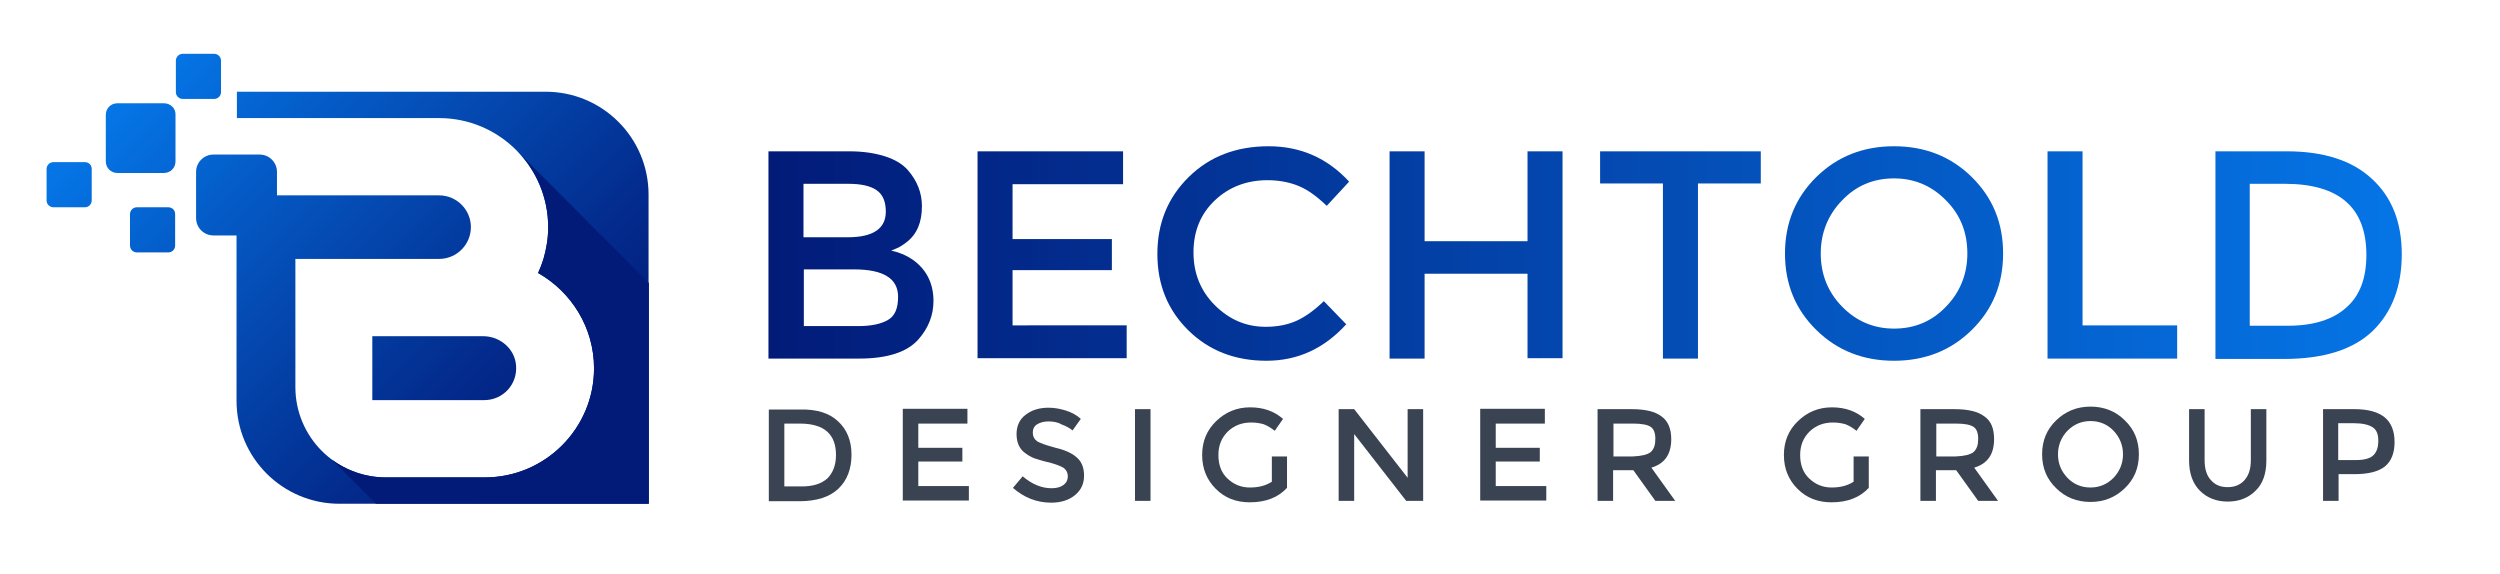 <svg xmlns="http://www.w3.org/2000/svg" xmlns:xlink="http://www.w3.org/1999/xlink" id="Layer_1" x="0px" y="0px" viewBox="0 0 692.3 159" style="enable-background:new 0 0 692.3 159;" xml:space="preserve">
<style type="text/css">
	.st0{fill:url(#SVGID_1_);}
	.st1{fill:url(#SVGID_2_);}
	.st2{fill:url(#SVGID_3_);}
	.st3{fill:url(#SVGID_4_);}
	.st4{fill:url(#SVGID_5_);}
	.st5{fill:url(#SVGID_6_);}
	.st6{fill:none;}
	.st7{fill:#021B79;}
	.st8{fill:url(#SVGID_7_);}
	.st9{fill:url(#SVGID_8_);}
	.st10{fill:url(#SVGID_9_);}
	.st11{fill:url(#SVGID_10_);}
	.st12{fill:url(#SVGID_11_);}
	.st13{fill:url(#SVGID_12_);}
	.st14{fill:url(#SVGID_13_);}
	.st15{fill:url(#SVGID_14_);}
	.st16{fill:#3A4351;}
</style>
<g>
	<g>
		<linearGradient id="SVGID_1_" gradientUnits="userSpaceOnUse" x1="159.966" y1="119.81" x2="51.544" y2="11.388">
			<stop offset="0" style="stop-color:#021B79"></stop>
			<stop offset="0.233" style="stop-color:#032C8E"></stop>
			<stop offset="0.709" style="stop-color:#0458C3"></stop>
			<stop offset="1" style="stop-color:#0575E6"></stop>
		</linearGradient>
		<path class="st0" d="M151.1,25.4H65.6v7.3h50.3h5.7c16.7,0,30.2,13.6,30.2,30.2c0,3.1-0.5,6-1.3,8.8c-0.4,1.3-0.9,2.6-1.5,3.9    c9.2,5.2,15.5,15.1,15.5,26.4c0,16.7-13.6,30.2-30.2,30.2h-27.5c-13.8,0-25-11.2-25-25V71.7h21.4h18.4c4.9,0,8.8-4,8.8-8.8    c0-4.9-4-8.8-8.8-8.8h-5.7H76.7v-6.5c0-2.6-2.1-4.8-4.8-4.8H59.1c-2.6,0-4.8,2.1-4.8,4.8v12.8c0,2.6,2.1,4.8,4.8,4.8h6.4V111    c0,15.8,12.8,28.5,28.5,28.5h85.6V53.9C179.6,38.2,166.9,25.4,151.1,25.4z"></path>
		<linearGradient id="SVGID_2_" gradientUnits="userSpaceOnUse" x1="140.225" y1="139.552" x2="31.802" y2="31.13">
			<stop offset="0" style="stop-color:#021B79"></stop>
			<stop offset="0.233" style="stop-color:#032C8E"></stop>
			<stop offset="0.709" style="stop-color:#0458C3"></stop>
			<stop offset="1" style="stop-color:#0575E6"></stop>
		</linearGradient>
		<path class="st1" d="M45.4,28.6H32.5c-1.8,0-3.2,1.4-3.2,3.2v12.9c0,1.8,1.4,3.2,3.2,3.2h12.9c1.8,0,3.2-1.4,3.2-3.2V31.8    C48.7,30,47.2,28.6,45.4,28.6z"></path>
		<linearGradient id="SVGID_3_" gradientUnits="userSpaceOnUse" x1="129.216" y1="150.56" x2="20.794" y2="42.138">
			<stop offset="0" style="stop-color:#021B79"></stop>
			<stop offset="0.233" style="stop-color:#032C8E"></stop>
			<stop offset="0.709" style="stop-color:#0458C3"></stop>
			<stop offset="1" style="stop-color:#0575E6"></stop>
		</linearGradient>
		<path class="st2" d="M46.6,57.4h-8.7c-1.1,0-1.9,0.9-1.9,1.9V68c0,1.1,0.9,1.9,1.9,1.9h8.7c1.1,0,1.9-0.9,1.9-1.9v-8.7    C48.5,58.2,47.7,57.4,46.6,57.4z"></path>
		<linearGradient id="SVGID_4_" gradientUnits="userSpaceOnUse" x1="123.9" y1="155.876" x2="15.478" y2="47.455">
			<stop offset="0" style="stop-color:#021B79"></stop>
			<stop offset="0.233" style="stop-color:#032C8E"></stop>
			<stop offset="0.709" style="stop-color:#0458C3"></stop>
			<stop offset="1" style="stop-color:#0575E6"></stop>
		</linearGradient>
		<path class="st3" d="M23.5,44.9h-8.7c-1.1,0-1.9,0.9-1.9,1.9v8.7c0,1.1,0.9,1.9,1.9,1.9h8.7c1.1,0,1.9-0.9,1.9-1.9v-8.7    C25.4,45.7,24.6,44.9,23.5,44.9z"></path>
		<linearGradient id="SVGID_5_" gradientUnits="userSpaceOnUse" x1="156.765" y1="123.011" x2="48.343" y2="14.589">
			<stop offset="0" style="stop-color:#021B79"></stop>
			<stop offset="0.233" style="stop-color:#032C8E"></stop>
			<stop offset="0.709" style="stop-color:#0458C3"></stop>
			<stop offset="1" style="stop-color:#0575E6"></stop>
		</linearGradient>
		<path class="st4" d="M61.2,25.5v-8.7c0-1.1-0.9-1.9-1.9-1.9h-8.7c-1.1,0-1.9,0.9-1.9,1.9v8.7c0,1.1,0.9,1.9,1.9,1.9h8.7    C60.3,27.4,61.2,26.6,61.2,25.5z"></path>
		<linearGradient id="SVGID_6_" gradientUnits="userSpaceOnUse" x1="149.124" y1="130.652" x2="40.703" y2="22.23">
			<stop offset="0" style="stop-color:#021B79"></stop>
			<stop offset="0.233" style="stop-color:#032C8E"></stop>
			<stop offset="0.709" style="stop-color:#0458C3"></stop>
			<stop offset="1" style="stop-color:#0575E6"></stop>
		</linearGradient>
		<path class="st5" d="M103.1,93.1v17.7h31c5.2,0,9.3-4.4,8.8-9.7c-0.4-4.6-4.5-8-9.1-8h-12.4H103.1z"></path>
	</g>
	<path class="st6" d="M91.7,127.2l-4.9-4.9C88.2,124.1,89.8,125.8,91.7,127.2z"></path>
	<path class="st7" d="M179.6,78.3L143.4,42c5.2,5.4,8.4,12.8,8.4,20.9c0,3.1-0.5,6-1.3,8.8c-0.4,1.3-0.9,2.6-1.5,3.9   c9.2,5.2,15.5,15.1,15.5,26.4c0,16.7-13.6,30.2-30.2,30.2h-27.5c-5.6,0-10.8-1.9-15-5l12.3,12.3h75.6V78.3z"></path>
	<g>
		<linearGradient id="SVGID_7_" gradientUnits="userSpaceOnUse" x1="665.991" y1="70.617" x2="213.399" y2="70.617">
			<stop offset="0" style="stop-color:#0575E6"></stop>
			<stop offset="1" style="stop-color:#021B79"></stop>
		</linearGradient>
		<path class="st8" d="M237.9,99.3h-25.1V41.9h22.3c3.9,0,7.2,0.5,10,1.4c2.8,0.9,4.9,2.2,6.3,3.8c2.6,3,3.9,6.3,3.9,10    c0,4.5-1.4,7.8-4.3,10c-1,0.8-1.8,1.2-2.1,1.4c-0.4,0.2-1.1,0.5-2.1,0.9c3.6,0.8,6.4,2.4,8.5,4.8c2.1,2.4,3.2,5.5,3.2,9.1    c0,4-1.4,7.5-4.1,10.6C251.3,97.5,245.7,99.3,237.9,99.3z M222.5,65.7h12.3c7,0,10.5-2.4,10.5-7.1c0-2.7-0.8-4.7-2.5-5.9    c-1.7-1.2-4.3-1.8-7.9-1.8h-12.4V65.7z M222.5,90.3h15.2c3.6,0,6.3-0.6,8.2-1.7c1.9-1.1,2.8-3.2,2.8-6.4c0-5.1-4.1-7.6-12.2-7.6    h-13.9V90.3z"></path>
		<linearGradient id="SVGID_8_" gradientUnits="userSpaceOnUse" x1="665.991" y1="70.617" x2="213.401" y2="70.617">
			<stop offset="0" style="stop-color:#0575E6"></stop>
			<stop offset="1" style="stop-color:#021B79"></stop>
		</linearGradient>
		<path class="st9" d="M311,41.9v9.1h-30.6v15.2h27.5v8.6h-27.5v15.3H312v9.1h-41.3V41.9H311z"></path>
		<linearGradient id="SVGID_9_" gradientUnits="userSpaceOnUse" x1="665.991" y1="70.248" x2="213.4" y2="70.248">
			<stop offset="0" style="stop-color:#0575E6"></stop>
			<stop offset="1" style="stop-color:#021B79"></stop>
		</linearGradient>
		<path class="st10" d="M350.5,90.5c3.3,0,6.2-0.6,8.6-1.7c2.4-1.1,4.9-2.9,7.5-5.4l6.2,6.4c-6.1,6.7-13.4,10.1-22.1,10.1    c-8.7,0-15.9-2.8-21.6-8.4c-5.7-5.6-8.6-12.6-8.6-21.2c0-8.5,2.9-15.6,8.7-21.3c5.8-5.7,13.2-8.5,22.1-8.5    c8.9,0,16.3,3.3,22.3,9.8l-6.2,6.7c-2.7-2.6-5.3-4.5-7.8-5.5c-2.4-1-5.3-1.6-8.6-1.6c-5.8,0-10.7,1.9-14.6,5.6    c-3.9,3.7-5.9,8.5-5.9,14.4c0,5.8,2,10.7,5.9,14.6C340.5,88.6,345.2,90.5,350.5,90.5z"></path>
		<linearGradient id="SVGID_10_" gradientUnits="userSpaceOnUse" x1="665.991" y1="70.617" x2="213.399" y2="70.617">
			<stop offset="0" style="stop-color:#0575E6"></stop>
			<stop offset="1" style="stop-color:#021B79"></stop>
		</linearGradient>
		<path class="st11" d="M384.8,99.3V41.9h9.7v24.9h28.5V41.9h9.7v57.3h-9.7V75.8h-28.5v23.5H384.8z"></path>
		<linearGradient id="SVGID_11_" gradientUnits="userSpaceOnUse" x1="665.992" y1="70.617" x2="213.399" y2="70.617">
			<stop offset="0" style="stop-color:#0575E6"></stop>
			<stop offset="1" style="stop-color:#021B79"></stop>
		</linearGradient>
		<path class="st12" d="M470.2,50.8v48.5h-9.7V50.8h-17.4v-8.9h44.5v8.9H470.2z"></path>
		<linearGradient id="SVGID_12_" gradientUnits="userSpaceOnUse" x1="665.991" y1="70.207" x2="213.4" y2="70.207">
			<stop offset="0" style="stop-color:#0575E6"></stop>
			<stop offset="1" style="stop-color:#021B79"></stop>
		</linearGradient>
		<path class="st13" d="M546,91.4c-5.8,5.7-13,8.5-21.5,8.5s-15.7-2.8-21.5-8.5c-5.8-5.7-8.7-12.7-8.7-21.2c0-8.4,2.9-15.5,8.7-21.2    c5.8-5.7,13-8.5,21.5-8.5s15.7,2.8,21.5,8.5c5.8,5.7,8.7,12.7,8.7,21.2C554.7,78.7,551.8,85.7,546,91.4z M538.9,55.5    c-3.9-4-8.7-6.1-14.4-6.1c-5.7,0-10.5,2-14.4,6.1c-3.9,4-5.9,9-5.9,14.7c0,5.8,2,10.7,5.9,14.7c3.9,4,8.7,6.1,14.4,6.1    c5.7,0,10.5-2,14.4-6.1c3.9-4,5.9-9,5.9-14.7C544.8,64.4,542.9,59.5,538.9,55.5z"></path>
		<linearGradient id="SVGID_13_" gradientUnits="userSpaceOnUse" x1="665.991" y1="70.617" x2="213.399" y2="70.617">
			<stop offset="0" style="stop-color:#0575E6"></stop>
			<stop offset="1" style="stop-color:#021B79"></stop>
		</linearGradient>
		<path class="st14" d="M567,99.3V41.9h9.7v48.2h26.2v9.2H567z"></path>
		<linearGradient id="SVGID_14_" gradientUnits="userSpaceOnUse" x1="665.991" y1="70.617" x2="213.399" y2="70.617">
			<stop offset="0" style="stop-color:#0575E6"></stop>
			<stop offset="1" style="stop-color:#021B79"></stop>
		</linearGradient>
		<path class="st15" d="M656.8,49.5c5.5,5,8.3,12,8.3,20.9c0,8.9-2.7,16-8,21.2c-5.4,5.2-13.6,7.8-24.6,7.8h-19V41.9h19.7    C643.4,41.9,651.3,44.4,656.8,49.5z M655.3,70.6c0-13.1-7.5-19.7-22.6-19.7h-9.7v39.3h10.7c6.9,0,12.3-1.7,16-5    C653.5,81.9,655.3,77,655.3,70.6z"></path>
	</g>
	<g>
		<path class="st16" d="M232.1,116.7c2.4,2.2,3.7,5.3,3.7,9.2c0,3.9-1.2,7.1-3.6,9.4c-2.4,2.3-6,3.5-10.9,3.5h-8.4v-25.4h8.7    C226.2,113.3,229.7,114.4,232.1,116.7z M231.5,126c0-5.8-3.3-8.7-10-8.7h-4.3v17.4h4.8c3.1,0,5.4-0.7,7.1-2.2    C230.6,131,231.5,128.9,231.5,126z"></path>
		<path class="st16" d="M267.9,113.3v4h-13.6v6.7h12.2v3.8h-12.2v6.8h14v4h-18.3v-25.4H267.9z"></path>
		<path class="st16" d="M290.3,116.7c-1.2,0-2.3,0.3-3.1,0.8c-0.8,0.5-1.2,1.3-1.2,2.3c0,1,0.4,1.8,1.2,2.4c0.8,0.5,2.5,1.1,5.1,1.8    c2.6,0.6,4.6,1.5,5.9,2.7c1.3,1.1,2,2.8,2,5s-0.8,4-2.5,5.4c-1.7,1.4-3.9,2.1-6.6,2.1c-4,0-7.5-1.4-10.6-4.1l2.7-3.2    c2.6,2.2,5.2,3.3,8,3.3c1.4,0,2.5-0.3,3.3-0.9c0.8-0.6,1.2-1.4,1.2-2.4c0-1-0.4-1.7-1.1-2.3c-0.8-0.5-2.1-1-3.9-1.5    c-1.9-0.4-3.3-0.9-4.3-1.2c-1-0.4-1.8-0.9-2.6-1.5c-1.5-1.1-2.3-2.9-2.3-5.2c0-2.3,0.9-4.2,2.6-5.4c1.7-1.3,3.8-1.9,6.3-1.9    c1.6,0,3.2,0.3,4.8,0.8c1.6,0.5,3,1.3,4.1,2.3l-2.3,3.2c-0.8-0.7-1.8-1.2-3.1-1.7C292.9,116.9,291.6,116.7,290.3,116.7z"></path>
		<path class="st16" d="M314.3,113.3h4.3v25.4h-4.3V113.3z"></path>
		<path class="st16" d="M352.1,126.4h4.3v8.7c-2.4,2.6-5.8,4-10.3,4c-3.8,0-6.9-1.2-9.4-3.7c-2.5-2.5-3.8-5.6-3.8-9.4    s1.3-6.9,3.9-9.4c2.6-2.5,5.7-3.8,9.4-3.8c3.7,0,6.7,1.1,9.1,3.2l-2.3,3.3c-1-0.8-2-1.4-3-1.8c-1-0.3-2.2-0.5-3.5-0.5    c-2.6,0-4.7,0.8-6.5,2.5c-1.7,1.7-2.6,3.8-2.6,6.5c0,2.7,0.8,4.9,2.5,6.5c1.7,1.6,3.7,2.5,6.2,2.5c2.4,0,4.4-0.5,6.1-1.6V126.4z"></path>
		<path class="st16" d="M389.8,113.3h4.3v25.4h-4.7l-14.4-18.5v18.5h-4.3v-25.4h4.3l14.8,19V113.3z"></path>
		<path class="st16" d="M427.8,113.3v4h-13.6v6.7h12.2v3.8h-12.2v6.8h14v4h-18.3v-25.4H427.8z"></path>
		<path class="st16" d="M462.8,121.6c0,4.2-1.8,6.8-5.5,7.9l6.6,9.2h-5.5l-6.1-8.5h-5.6v8.5h-4.3v-25.4h9.4c3.9,0,6.6,0.7,8.3,2    C461.9,116.6,462.8,118.7,462.8,121.6z M457.1,125.2c0.9-0.8,1.3-2,1.3-3.6c0-1.7-0.4-2.8-1.3-3.4c-0.9-0.6-2.5-0.9-4.8-0.9h-5.5    v9.1h5.3C454.6,126.3,456.2,125.9,457.1,125.2z"></path>
		<path class="st16" d="M513.2,126.4h4.3v8.7c-2.4,2.6-5.8,4-10.3,4c-3.8,0-6.9-1.2-9.4-3.7c-2.5-2.5-3.8-5.6-3.8-9.4    s1.3-6.9,3.9-9.4c2.6-2.5,5.7-3.8,9.4-3.8c3.7,0,6.7,1.1,9.1,3.2l-2.3,3.3c-1-0.8-2-1.4-3-1.8c-1-0.3-2.2-0.5-3.5-0.5    c-2.6,0-4.7,0.8-6.5,2.5c-1.7,1.7-2.6,3.8-2.6,6.5c0,2.7,0.8,4.9,2.5,6.5c1.7,1.6,3.7,2.5,6.2,2.5c2.4,0,4.4-0.5,6.1-1.6V126.4z"></path>
		<path class="st16" d="M552.2,121.6c0,4.2-1.8,6.8-5.5,7.9l6.6,9.2h-5.5l-6.1-8.5h-5.6v8.5h-4.3v-25.4h9.4c3.9,0,6.6,0.7,8.3,2    C551.4,116.6,552.2,118.7,552.2,121.6z M546.5,125.2c0.9-0.8,1.3-2,1.3-3.6c0-1.7-0.4-2.8-1.3-3.4c-0.9-0.6-2.5-0.9-4.8-0.9h-5.5    v9.1h5.3C544,126.3,545.6,125.9,546.5,125.2z"></path>
		<path class="st16" d="M588.4,135.2c-2.6,2.5-5.7,3.8-9.5,3.8c-3.8,0-7-1.3-9.5-3.8c-2.6-2.5-3.9-5.6-3.9-9.4s1.3-6.9,3.9-9.4    c2.6-2.5,5.7-3.8,9.5-3.8c3.8,0,7,1.3,9.5,3.8c2.6,2.5,3.9,5.6,3.9,9.4S591,132.7,588.4,135.2z M585.3,119.3    c-1.7-1.8-3.9-2.7-6.4-2.7c-2.5,0-4.6,0.9-6.4,2.7c-1.7,1.8-2.6,4-2.6,6.5c0,2.6,0.9,4.7,2.6,6.5c1.7,1.8,3.9,2.7,6.4,2.7    c2.5,0,4.6-0.9,6.4-2.7c1.7-1.8,2.6-4,2.6-6.5C587.9,123.3,587,121.1,585.3,119.3z"></path>
		<path class="st16" d="M612.2,132.9c1.2,1.4,2.7,2,4.7,2c2,0,3.6-0.7,4.7-2c1.2-1.4,1.7-3.2,1.7-5.5v-14.1h4.3v14.2    c0,3.7-1,6.5-3,8.4c-2,2-4.6,3-7.7,3c-3.1,0-5.7-1-7.7-3c-2-2-3-4.8-3-8.4v-14.2h4.3v14.1C610.5,129.7,611,131.6,612.2,132.9z"></path>
		<path class="st16" d="M660.4,115.6c1.8,1.5,2.7,3.8,2.7,6.8c0,3.1-0.9,5.3-2.7,6.8c-1.8,1.4-4.6,2.1-8.3,2.1h-4.5v7.4h-4.3v-25.4    h8.7C655.8,113.3,658.6,114.1,660.4,115.6z M657.3,126c0.9-0.9,1.3-2.2,1.3-4c0-1.8-0.5-3-1.6-3.7c-1.1-0.7-2.8-1.1-5.1-1.1h-4.4    v10.2h5C654.8,127.4,656.5,126.9,657.3,126z"></path>
	</g>
</g>
</svg>